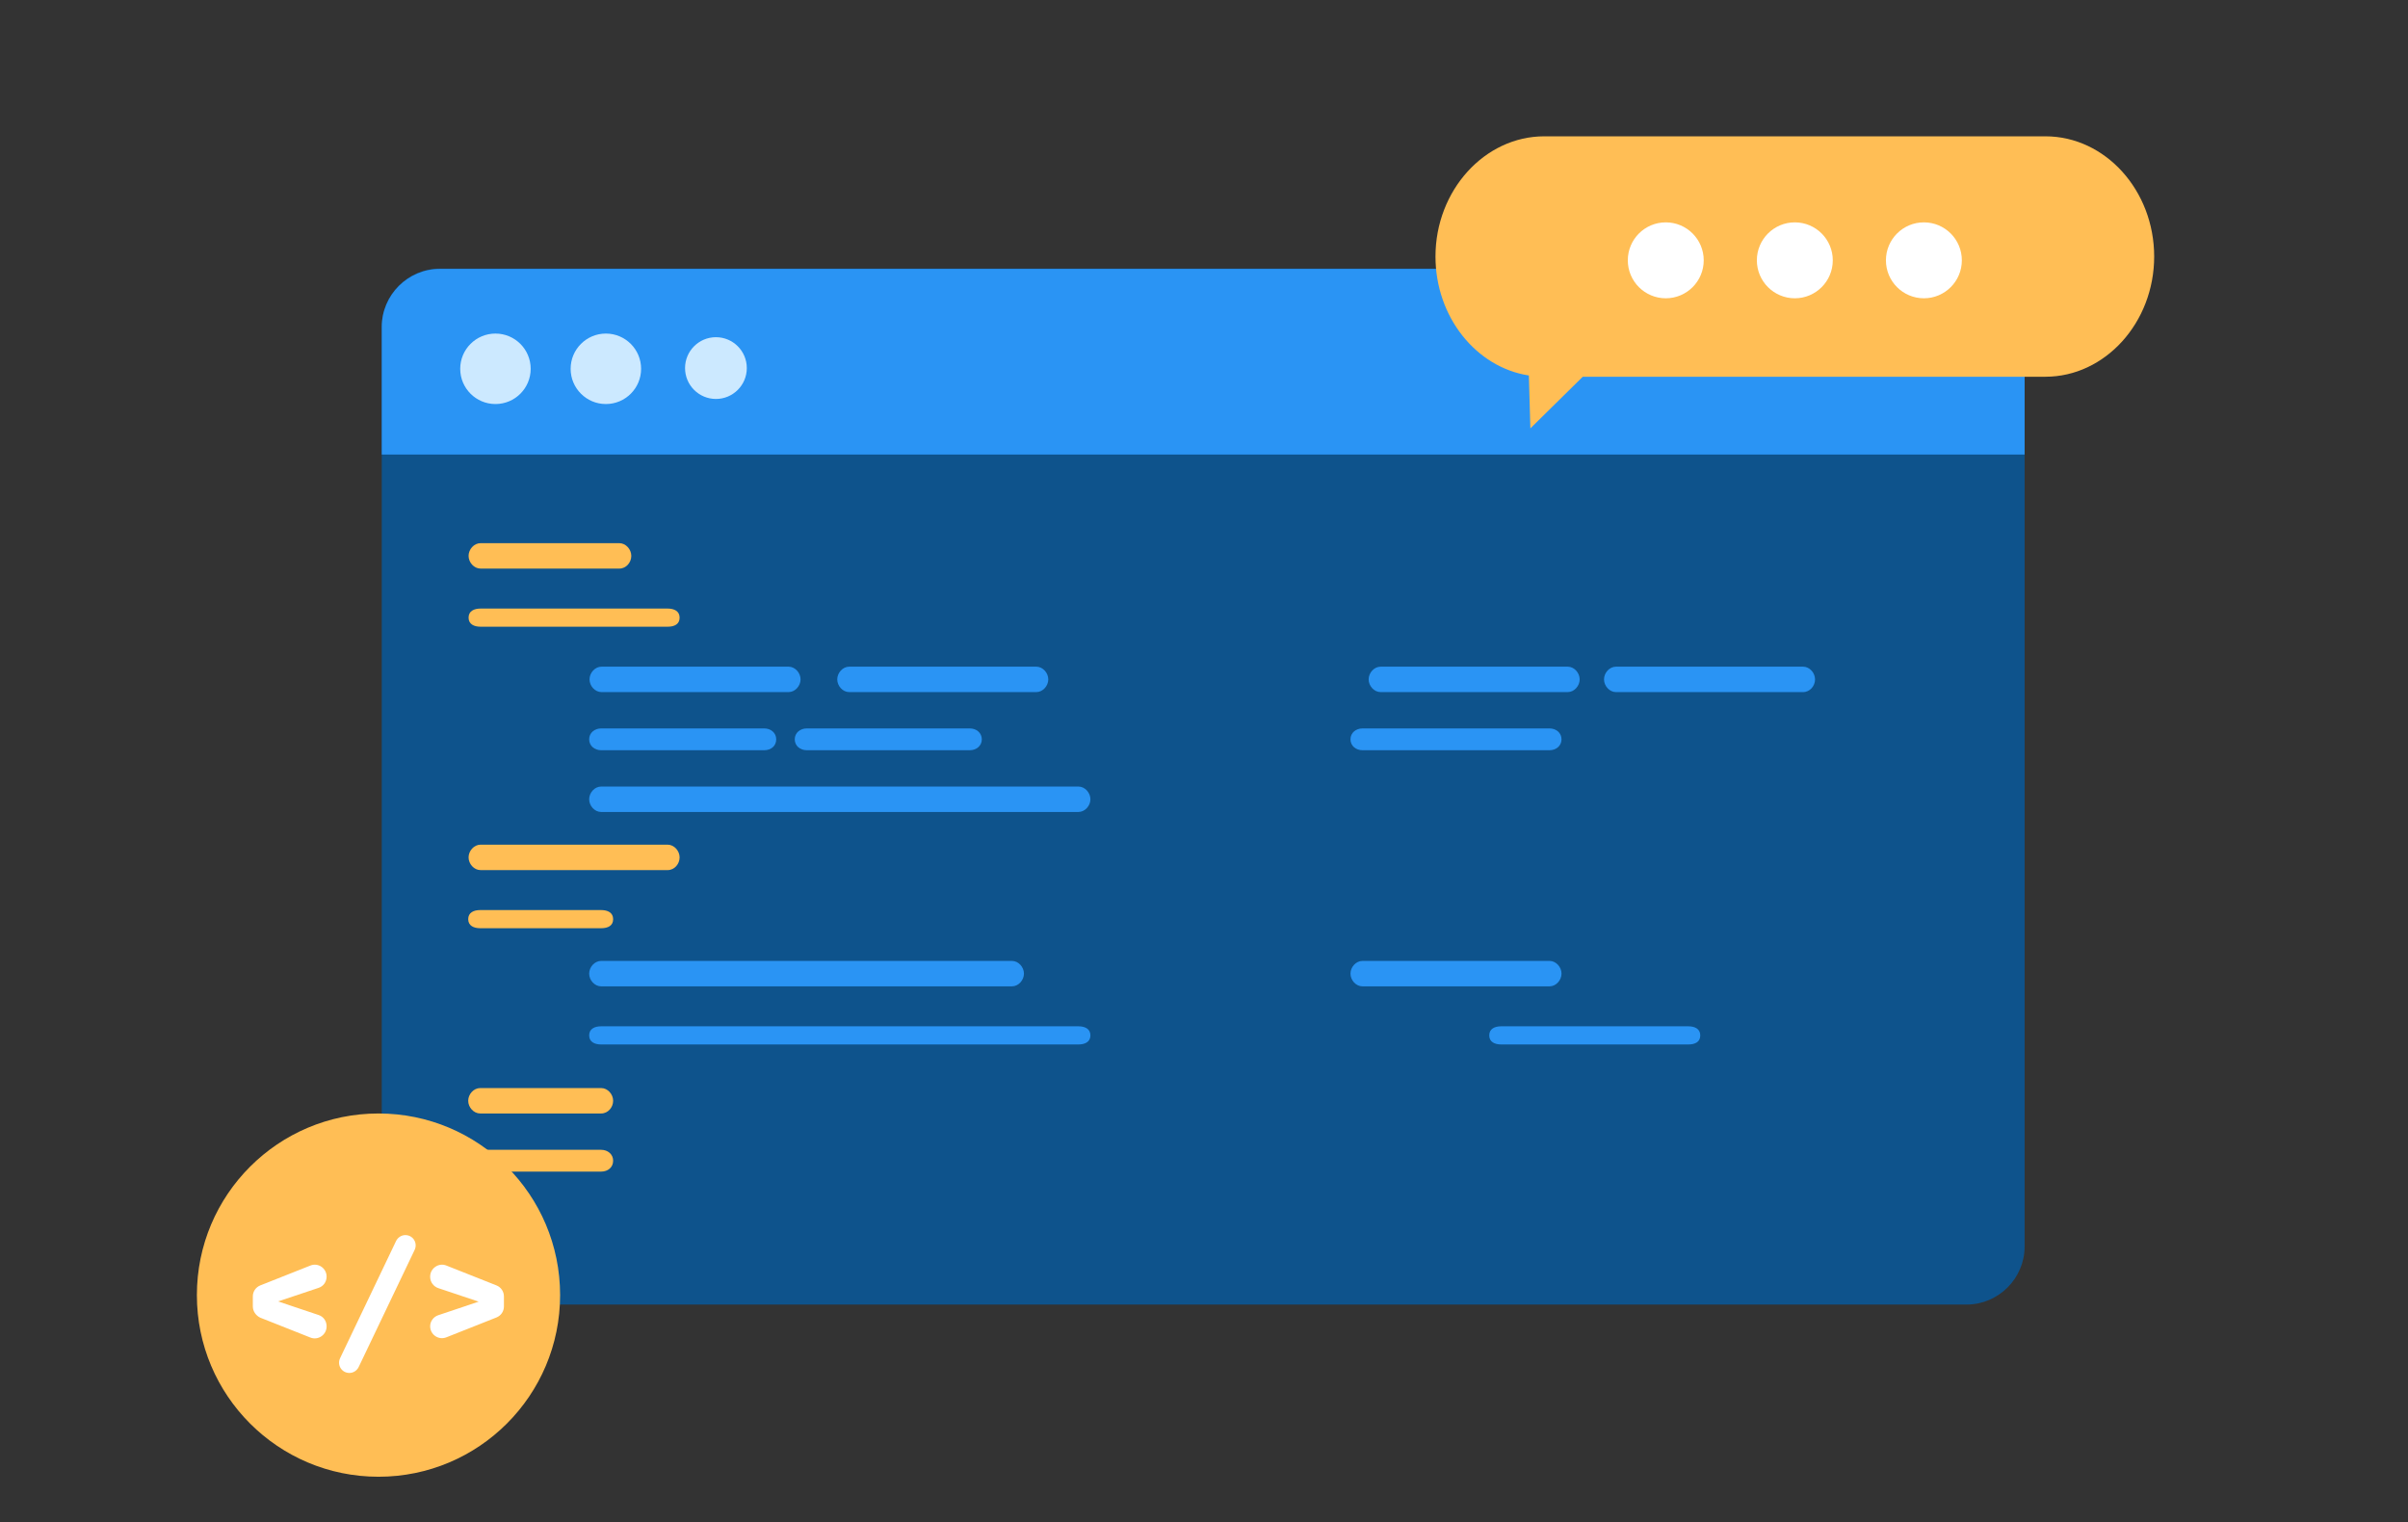 <svg width="318" height="201" viewBox="0 0 318 201" fill="none" xmlns="http://www.w3.org/2000/svg">
<rect x="0" y="0" width="318" height="201" fill="#333333" stroke="none"/>
<path d="M259.698 172.263H58.09C53.869 172.263 50.416 168.81 50.416 164.589V43.135C50.416 38.914 53.869 35.46 58.09 35.46H259.698C263.919 35.46 267.372 38.914 267.372 43.135V164.589C267.372 168.81 263.919 172.263 259.698 172.263Z" fill="#0E538C"/>
<path d="M267.372 60.02H50.416V43.183C50.416 38.962 53.869 35.508 58.09 35.508H259.698C263.919 35.508 267.372 38.962 267.372 43.183V60.02Z" fill="#2A94F4"/>
<path d="M81.786 75.081H63.463C62.599 75.081 61.88 74.266 61.88 73.402C61.88 72.539 62.599 71.724 63.463 71.724H81.786C82.65 71.724 83.369 72.539 83.369 73.402C83.369 74.266 82.698 75.081 81.786 75.081Z" fill="#FFBE55"/>
<path d="M88.166 82.756H63.463C62.599 82.756 61.88 82.42 61.88 81.557C61.88 80.693 62.599 80.358 63.463 80.358H88.166C89.029 80.358 89.749 80.693 89.749 81.557C89.749 82.42 89.077 82.756 88.166 82.756Z" fill="#FFBE55"/>
<path d="M88.166 114.894H63.463C62.599 114.894 61.88 114.079 61.88 113.215C61.88 112.352 62.599 111.536 63.463 111.536H88.166C89.029 111.536 89.749 112.352 89.749 113.215C89.749 114.079 89.077 114.894 88.166 114.894Z" fill="#FFBE55"/>
<path d="M79.388 122.569H63.414C62.551 122.569 61.831 122.233 61.831 121.37C61.831 120.506 62.551 120.171 63.414 120.171H79.388C80.251 120.171 80.971 120.506 80.971 121.37C80.971 122.233 80.299 122.569 79.388 122.569Z" fill="#FFBE55"/>
<path d="M79.388 147.032H63.414C62.551 147.032 61.831 146.217 61.831 145.354C61.831 144.49 62.551 143.675 63.414 143.675H79.388C80.251 143.675 80.971 144.49 80.971 145.354C80.971 146.217 80.299 147.032 79.388 147.032Z" fill="#FFBE55"/>
<path d="M79.388 154.707H63.414C62.551 154.707 61.831 154.132 61.831 153.268C61.831 152.405 62.551 151.829 63.414 151.829H79.388C80.251 151.829 80.971 152.405 80.971 153.268C80.971 154.132 80.299 154.707 79.388 154.707Z" fill="#FFBE55"/>
<path d="M104.139 91.39H79.436C78.572 91.39 77.853 90.575 77.853 89.711C77.853 88.848 78.572 88.032 79.436 88.032H104.139C105.002 88.032 105.722 88.848 105.722 89.711C105.722 90.575 105.002 91.39 104.139 91.39Z" fill="#2A94F4"/>
<path d="M136.853 91.39H112.15C111.286 91.39 110.567 90.575 110.567 89.711C110.567 88.848 111.286 88.032 112.15 88.032H136.853C137.716 88.032 138.436 88.848 138.436 89.711C138.436 90.575 137.716 91.39 136.853 91.39Z" fill="#2A94F4"/>
<path d="M207.029 91.39H182.326C181.463 91.39 180.743 90.575 180.743 89.711C180.743 88.848 181.463 88.032 182.326 88.032H207.029C207.893 88.032 208.612 88.848 208.612 89.711C208.612 90.575 207.893 91.39 207.029 91.39Z" fill="#2A94F4"/>
<path d="M238.112 91.39H213.409C212.545 91.39 211.826 90.575 211.826 89.711C211.826 88.848 212.545 88.032 213.409 88.032H238.112C238.976 88.032 239.695 88.848 239.695 89.711C239.695 90.575 239.023 91.39 238.112 91.39Z" fill="#2A94F4"/>
<path d="M204.631 99.065H179.927C179.064 99.065 178.344 98.489 178.344 97.626C178.344 96.763 179.064 96.187 179.927 96.187H204.631C205.494 96.187 206.214 96.763 206.214 97.626C206.214 98.489 205.494 99.065 204.631 99.065Z" fill="#2A94F4"/>
<path d="M204.631 130.244H179.927C179.064 130.244 178.344 129.429 178.344 128.565C178.344 127.702 179.064 126.886 179.927 126.886H204.631C205.494 126.886 206.214 127.702 206.214 128.565C206.214 129.429 205.494 130.244 204.631 130.244Z" fill="#2A94F4"/>
<path d="M222.954 137.919H198.251C197.388 137.919 196.668 137.583 196.668 136.72C196.668 135.856 197.388 135.52 198.251 135.52H222.954C223.818 135.52 224.537 135.856 224.537 136.72C224.537 137.583 223.866 137.919 222.954 137.919Z" fill="#2A94F4"/>
<path d="M100.925 99.065H79.388C78.524 99.065 77.805 98.489 77.805 97.626C77.805 96.763 78.524 96.187 79.388 96.187H100.925C101.788 96.187 102.508 96.763 102.508 97.626C102.508 98.489 101.836 99.065 100.925 99.065Z" fill="#2A94F4"/>
<path d="M128.075 99.065H106.537C105.674 99.065 104.954 98.489 104.954 97.626C104.954 96.763 105.674 96.187 106.537 96.187H128.075C128.938 96.187 129.658 96.763 129.658 97.626C129.658 98.489 128.938 99.065 128.075 99.065Z" fill="#2A94F4"/>
<path d="M142.417 107.219H79.388C78.524 107.219 77.805 106.404 77.805 105.541C77.805 104.677 78.524 103.862 79.388 103.862H142.417C143.28 103.862 144 104.677 144 105.541C144 106.404 143.28 107.219 142.417 107.219Z" fill="#2A94F4"/>
<path d="M133.639 130.244H79.388C78.524 130.244 77.805 129.429 77.805 128.565C77.805 127.702 78.524 126.886 79.388 126.886H133.639C134.502 126.886 135.222 127.702 135.222 128.565C135.222 129.429 134.502 130.244 133.639 130.244Z" fill="#2A94F4"/>
<path d="M142.417 137.919H79.388C78.524 137.919 77.805 137.583 77.805 136.72C77.805 135.856 78.524 135.52 79.388 135.52H142.417C143.28 135.52 144 135.856 144 136.72C144 137.583 143.28 137.919 142.417 137.919Z" fill="#2A94F4"/>
<path d="M65.429 53.352C67.999 53.352 70.082 51.269 70.082 48.699C70.082 46.13 67.999 44.046 65.429 44.046C62.859 44.046 60.776 46.13 60.776 48.699C60.776 51.269 62.859 53.352 65.429 53.352Z" fill="#CCE9FF"/>
<path d="M80.011 53.352C82.581 53.352 84.664 51.269 84.664 48.699C84.664 46.13 82.581 44.046 80.011 44.046C77.442 44.046 75.358 46.13 75.358 48.699C75.358 51.269 77.442 53.352 80.011 53.352Z" fill="#CCE9FF"/>
<path d="M94.546 52.681C96.797 52.681 98.623 50.855 98.623 48.603C98.623 46.352 96.797 44.526 94.546 44.526C92.294 44.526 90.468 46.352 90.468 48.603C90.468 50.855 92.294 52.681 94.546 52.681Z" fill="#CCE9FF"/>
<path d="M49.984 195C63.23 195 73.968 184.262 73.968 171.016C73.968 157.77 63.23 147.032 49.984 147.032C36.738 147.032 26 157.77 26 171.016C26 184.262 36.738 195 49.984 195Z" fill="#FFBE55"/>
<path d="M33.389 172.506V171.195C33.389 170.54 33.776 169.973 34.372 169.735L40.986 167.113C42.029 166.696 43.131 167.471 43.131 168.573C43.131 169.258 42.714 169.854 42.059 170.063L36.726 171.85L42.059 173.638C42.714 173.847 43.131 174.442 43.131 175.128V175.158C43.131 176.26 41.999 177.034 40.986 176.617L34.372 173.996C33.806 173.727 33.389 173.161 33.389 172.506Z" fill="white"/>
<path d="M53.529 163.091C54.542 163.091 55.198 164.134 54.751 165.058L47.362 180.52C47.124 180.997 46.647 181.295 46.141 181.295C45.127 181.295 44.472 180.252 44.919 179.329L52.308 163.866C52.546 163.389 53.023 163.091 53.529 163.091Z" fill="white"/>
<path d="M57.879 173.668L63.212 171.88L57.879 170.093C57.253 169.884 56.806 169.288 56.806 168.603V168.573C56.806 167.471 57.939 166.696 58.952 167.113L65.566 169.735C66.162 169.973 66.549 170.54 66.549 171.195V172.506C66.549 173.161 66.162 173.727 65.566 173.966L58.952 176.588C57.909 177.005 56.806 176.23 56.806 175.128C56.806 174.472 57.253 173.876 57.879 173.668Z" fill="white"/>
<path d="M270.11 18H203.939C196.052 18 189.569 25.152 189.569 33.874C189.569 41.861 194.95 48.512 201.901 49.581L202.101 56.566L209.019 49.748H270.11C277.997 49.748 284.48 42.597 284.48 33.874C284.48 25.152 278.03 18 270.11 18Z" fill="#FFBE55"/>
<path d="M219.981 39.388C222.749 39.388 224.994 37.144 224.994 34.375C224.994 31.607 222.749 29.362 219.981 29.362C217.212 29.362 214.968 31.607 214.968 34.375C214.968 37.144 217.212 39.388 219.981 39.388Z" fill="white"/>
<path d="M237.024 39.388C239.793 39.388 242.037 37.144 242.037 34.375C242.037 31.607 239.793 29.362 237.024 29.362C234.256 29.362 232.011 31.607 232.011 34.375C232.011 37.144 234.256 39.388 237.024 39.388Z" fill="white"/>
<path d="M254.068 39.388C256.837 39.388 259.081 37.144 259.081 34.375C259.081 31.607 256.837 29.362 254.068 29.362C251.3 29.362 249.055 31.607 249.055 34.375C249.055 37.144 251.3 39.388 254.068 39.388Z" fill="white"/>
</svg>
